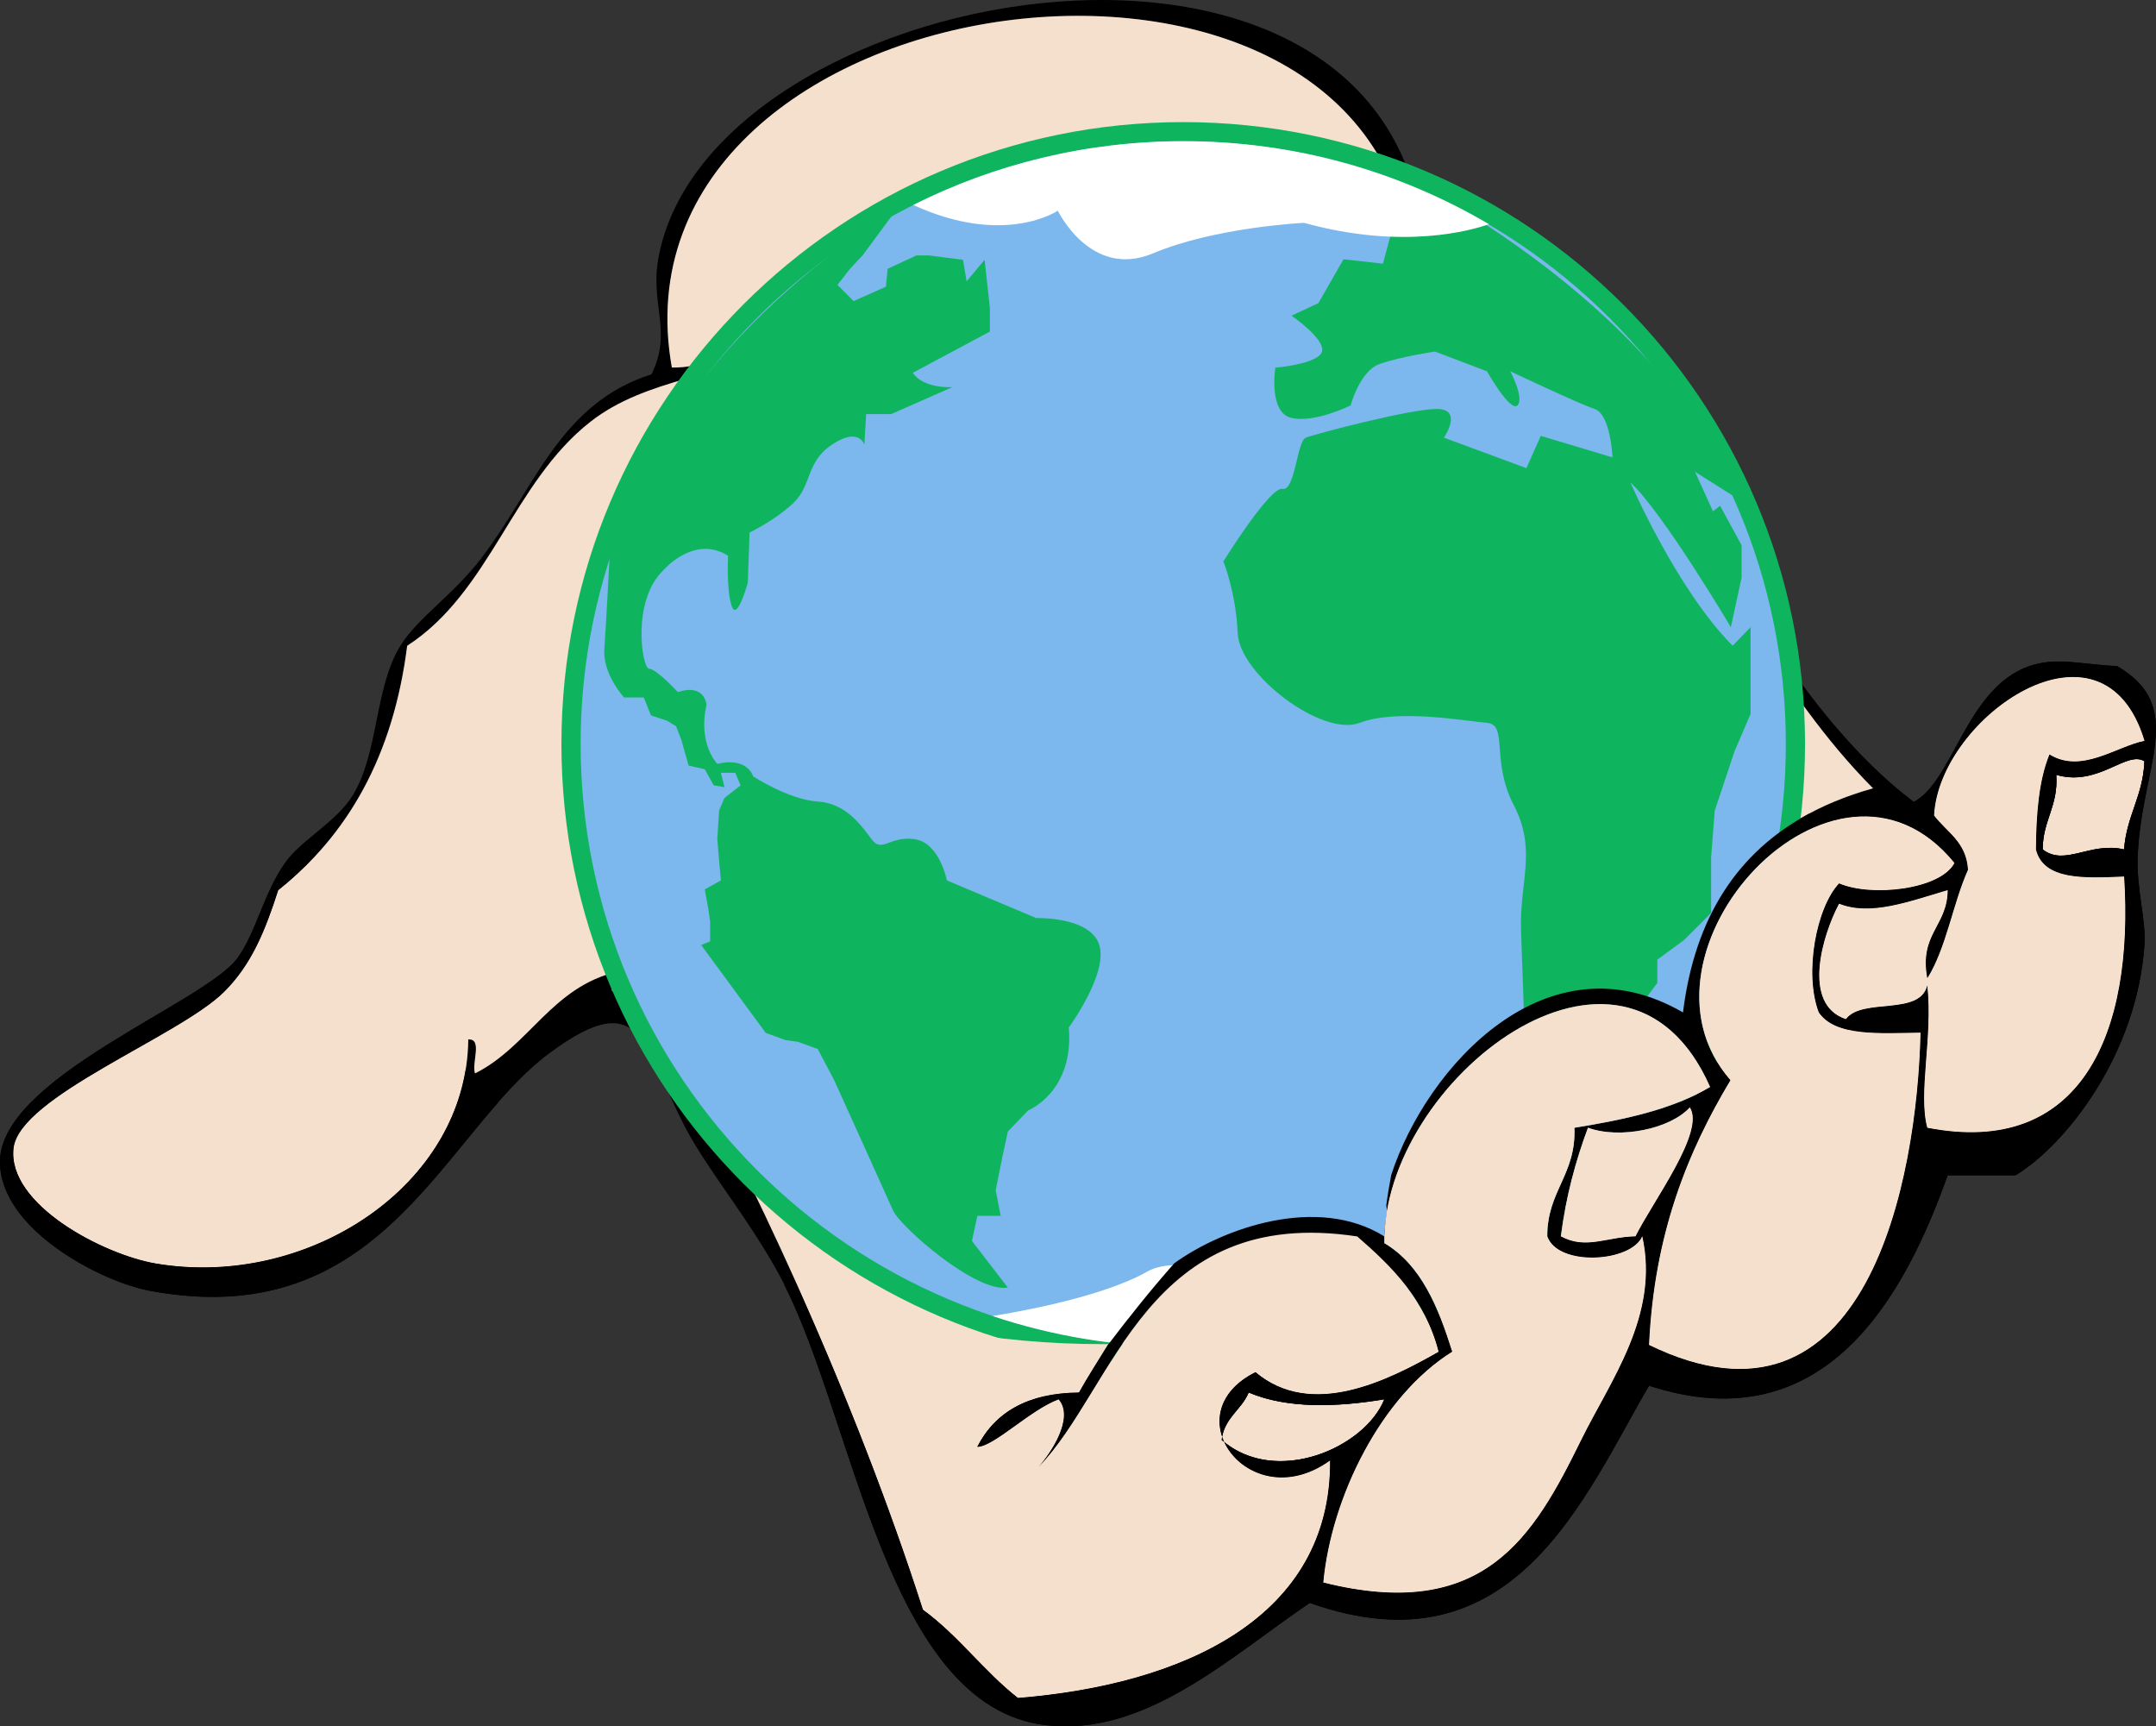 <?xml version="1.0" encoding="UTF-8"?>
<svg enable-background="new 0 0 317.695 254.327" overflow="visible" version="1.1" viewBox="0 0 317.7 254.33" xml:space="preserve" xmlns="http://www.w3.org/2000/svg">
  <rect x="0" y="0" width="317.7" height="254.33" fill="#333333" stroke="none"/>
  <defs>
    <clipPath id="a">
      <path d="m0 600h800v-600h-800v600z"/>
    </clipPath>
  </defs>
  
  <path d="m271 133.14c4.592 1.838 10.184-0.277 16-2-0.024 5.31-4.236 6.431-3 13 2.817-4.516 3.734-10.932 6-16-0.229-4.104-3.132-5.535-5-8 0.714-14.453 24.907-31.327 31-11-4.174 0.827-9.287 4.917-14 2-1.554 3.78-1.951 8.716-2 14 1.117 4.55 7.08 4.254 13 4 1.478 23.035-6.252 41.439-29 37-1.383-5.144 0.844-13.279 0-21-1.055 4.612-9.562 1.771-12 5-6.61-2.18-3.38-12.56-1-17z" clip-rule="evenodd" fill="#F5E0CD" fill-rule="evenodd"/>
  <path d="m313 125.14c-5.024-1.167-8.718 2.553-12 0 7e-3 -4.327 2.321-6.346 2-11 6.192 1.825 10.324-3.63 13-2-0.2 5.14-2.64 8.03-3 13z" clip-rule="evenodd" fill="#F5E0CD" fill-rule="evenodd"/>
  <path d="m268 149.14c2.403 3.597 8.918 3.082 15 3-0.492 21.528-7.853 61.67-40 46 0.744-16.256 5.623-28.377 12-39-16.502-18.84 15.388-53.628 33-32-2.079 3.941-12.264 5.042-17 3-3.34 3.53-5.19 13.21-3 19z" clip-rule="evenodd" fill="#F5E0CD" fill-rule="evenodd"/>
  <path d="m228 182.14c1.562 4.486 12.311 3.861 14 0 2.589 11.636-4.719 21.291-9 30-6.998 14.236-14.289 26.938-38 21 1.168-12.554 8.496-27.464 19-34-2.082-6.584-4.56-12.774-10-16-0.416-23.783 35.293-51.764 48-23-5.42 3.247-12.535 4.799-20 6 0.27 6.94-4.03 9.31-4 16z" clip-rule="evenodd" fill="#F5E0CD" fill-rule="evenodd"/>
  <path d="m241 182.14c-4.276 0.091-7.324 2.004-11 0 0.758-5.909 2.188-11.146 4-16 4.696 1.723 12.146 0.17 15-3 2.35 3.53-5.41 13.8-8 19z" clip-rule="evenodd" fill="#F5E0CD" fill-rule="evenodd"/>
  <path d="m180 212.14c0.385-3.282 2.924-4.409 4-7 5.74 2.432 13.053 2.149 20 1-2.88 7.19-16.04 12.93-24 6z" clip-rule="evenodd" fill="#F5E0CD" fill-rule="evenodd"/>
  <path d="m210 40.143c36.762 13.238 43.709 56.292 72 78 5.777-2.977 7.732-16.783 17-20 4-1.389 7.428-0.303 13 0 10.343 6.078 3.548 14.573 3 28-0.195 4.777 1.244 9.318 1 13-1.073 16.164-11.542 29.482-19 34h-10c-6.322 17.735-17.99 39.472-44 31-9.621 16.428-19.951 42.651-50 32-11.928 8.096-24.301 19.789-39 18-23.636-2.876-28.142-45.829-39-66-4.59-8.526-10.595-15.543-14-22-6.166-11.693-6.056-21.342-20-11-15.843 11.751-24.442 41.505-59 35-7.082-1.333-22.01-9.016-22-19 0.012-12.379 30.214-23.41 35-30 2.743-3.777 3.854-9.537 7-14 2.464-3.496 7.59-6.041 10-10 3.83-6.293 3.166-15.789 7-22 2.591-4.197 7.75-7.416 12-13 7.9-10.38 11.488-22.684 25-27 3.112-6.239-0.192-10.285 1-17 7.48-42.113 112.96-59.686 113 2.003zm-25-2c7.992 8e-3 16.368-0.368 23 1-4.239-58.268-119.31-42.928-109 15 11.893 0.22 15.396-13.262 25-12-2.661 4.006-10.421 2.912-12 8 2.932 0.275 3.714-4.006 5 0-10.791 5.566-21.709 5.517-30 12-11.457 8.959-14.714 25.053-27 33-2.056 16.277-8.773 27.893-19 36-1.963 6.111-3.977 11.015-8 15-6.627 6.565-30.136 15.4-31 23-0.945 8.312 13.286 15.702 21 17 22.465 3.781 45.802-11.62 46-33 2.168-0.168 0.453 3.547 1 5 7.986-4.014 11.273-12.727 21-15 0.637 2.182-2.834 3.182 1 3 4.051 1.707 5.79 3.996 8 8 13.697 24.815 27.148 55.435 36 83 5.212 3.787 8.952 9.048 14 13 24.377-1.958 46.174-11.825 46-35-11.795 8.502-23.371-6.81-11-13 8.224 6.919 19.414 1.321 27-3-1.973-7.693-6.827-12.506-12-17-31.046-4.711-35.648 22.351-47 34 1.762-1.948 5.387-7.222 3-10-4.166 1.523-9.605 7.031-12 7 2.6-5.066 7.393-7.94 15-8 5.207-9.529 16.791-21.521-2-26 3.405-1.733 5.865 0.769 11 0 1.258 2.742 2.26 5.739 5 7 7.192-5.211 21.129-10.163 31-4 1.646-7.313-2.324-9.01-5-12-7.381-0.714-12.069 1.264-17 3 3.906-6.133 19.471-6.98 23 0 5.18-15.962 22.953-35.627 43-24 2.234-18.1 12.107-28.56 28-33-28.14-28.196-35.12-77.543-91-77.997zm19 168c-6.947 1.149-14.26 1.432-20-1-1.076 2.591-3.615 3.718-4 7 7.96 6.93 21.12 1.19 24-6zm28-40c7.465-1.201 14.58-2.753 20-6-12.707-28.764-48.416-0.783-48 23 5.44 3.226 7.918 9.416 10 16-10.504 6.536-17.832 21.446-19 34 23.711 5.938 31.002-6.764 38-21 4.281-8.709 11.589-18.364 9-30-1.689 3.861-12.438 4.486-14 0-0.03-6.69 4.27-9.06 4-16zm17-3c-2.854 3.17-10.304 4.723-15 3-1.812 4.854-3.242 10.091-4 16 3.676 2.004 6.724 0.091 11 0 2.59-5.2 10.35-15.47 8-19zm22-33c4.736 2.042 14.921 0.941 17-3-17.612-21.628-49.502 13.16-33 32-6.377 10.623-11.256 22.744-12 39 32.147 15.67 39.508-24.472 40-46-6.082 0.082-12.597 0.597-15-3-2.19-5.79-0.34-15.47 3-19zm1 20c2.438-3.229 10.945-0.388 12-5 0.844 7.721-1.383 15.856 0 21 22.748 4.439 30.478-13.965 29-37-5.92 0.254-11.883 0.55-13-4 0.049-5.284 0.446-10.22 2-14 4.713 2.917 9.826-1.173 14-2-6.093-20.327-30.286-3.453-31 11 1.868 2.465 4.771 3.896 5 8-2.266 5.068-3.183 11.484-6 16-1.236-6.569 2.976-7.69 3-13-5.816 1.723-11.408 3.838-16 2-2.38 4.44-5.61 14.82 1 17zm44-38c-2.676-1.63-6.808 3.825-13 2 0.321 4.654-1.993 6.673-2 11 3.282 2.553 6.976-1.167 12 0 0.36-4.97 2.8-7.86 3-13z" clip-rule="evenodd" fill-rule="evenodd"/>
  <path d="m144 119.14c-6.497 6.17-14.221 11.113-24 14 7.88-4.79 16.07-9.26 24-14z" clip-rule="evenodd" fill-rule="evenodd"/>
  <path d="m276 116.14c-15.893 4.44-25.766 14.9-28 33-20.047-11.627-37.82 8.038-43 24-3.529-6.98-19.094-6.133-23 0 4.931-1.736 9.619-3.714 17-3 2.676 2.99 6.646 4.687 5 12-9.871-6.163-23.808-1.211-31 4-2.74-1.261-3.742-4.258-5-7-5.135 0.769-7.595-1.733-11 0 18.791 4.479 7.207 16.471 2 26-7.607 0.06-12.4 2.934-15 8 2.395 0.031 7.834-5.477 12-7 2.387 2.778-1.238 8.052-3 10 11.352-11.649 15.954-38.711 47-34 5.173 4.494 10.027 9.307 12 17-7.586 4.321-18.776 9.919-27 3-12.371 6.19-0.795 21.502 11 13 0.174 23.175-21.623 33.042-46 35-5.048-3.952-8.788-9.213-14-13-8.852-27.565-22.303-58.185-36-83-2.21-4.004-3.949-6.293-8-8-3.834 0.182-0.363-0.818-1-3-9.727 2.273-13.014 10.986-21 15-0.547-1.453 1.168-5.168-1-5-0.198 21.38-23.535 36.781-46 33-7.714-1.298-21.945-8.688-21-17 0.864-7.6 24.373-16.435 31-23 4.023-3.985 6.037-8.889 8-15 10.227-8.107 16.944-19.723 19-36 12.286-7.947 15.543-24.041 27-33 8.291-6.483 19.209-6.434 30-12-1.286-4.006-2.068 0.275-5 0 1.579-5.088 9.339-3.994 12-8-9.604-1.262-13.107 12.22-25 12-10.31-57.928 104.76-73.268 109-15-6.632-1.368-15.008-0.992-23-1 55.879 0.454 62.865 49.801 91 78zm-156 17c9.779-2.887 17.503-7.83 24-14-7.929 4.738-16.123 9.211-24 14zm-12 1c5.53 8.531 21.141-0.351 26-5-7.526 2.576-17.068 10.02-26 5z" clip-rule="evenodd" fill="#f5e0cd" fill-rule="evenodd"/>
  <path d="m134 129.14c-4.859 4.649-20.47 13.531-26 5 8.93 5.02 18.47-2.42 26-5z" clip-rule="evenodd" fill-rule="evenodd"/>
  <g transform="matrix(.65 0 0 .65 -259.72 -417.16)">
    <g transform="matrix(1.25 0 0 -1.25 145.71 1110.2)">
      
    </g>
  </g>
  <g transform="matrix(.46 0 0 .46 -122.67 -228.8)">
    <g transform="matrix(1.25 0 0 -1.25 145.71 1110.2)">
      <g clip-path="url(#a)">
        <g transform="translate(554.43 299.61)" fill="#7cb7ed">
          <path d="m0 0c0-85.29-69.14-154.43-154.43-154.43-85.288 0-154.43 69.139-154.43 154.43 0 85.289 69.14 154.43 154.43 154.43s154.43-69.141 154.43-154.43" stroke="#0fb55e" stroke-width="9.845"/>
          <path d="m0 0c0-85.29-69.14-154.43-154.43-154.43-85.288 0-154.43 69.139-154.43 154.43 0 85.289 69.14 154.43 154.43 154.43s154.43-69.141 154.43-154.43"/>
        </g>
        <g transform="translate(447 151.47)">
          <path transform="matrix(1.231 0 0 -1.231 -243.94 223.32)" d="m159.09 169.5c-2.64-6e-3 -4.908 0.415-6.594 1.375-9.631 5.484-28.161 8.605-32.219 9.25 12.493 4.168 25.856 6.438 39.75 6.438 12.939 0 25.413-1.958 37.156-5.594-4.17-1.936-25.27-11.439-38.094-11.469z" fill="#fff"/>
        </g>
        <g transform="translate(487.95 212.66)">
          <path d="m0 0s-0.919 26.656-1.379 39.064c-0.46 12.409 4.136 20.682-1.839 32.171-5.974 11.49-1.379 20.682-6.893 21.141-5.515 0.459-22.979 3.677-32.63 0-9.652-3.677-30.793 12.409-31.252 22.979s-3.676 18.383-3.676 18.383 11.949 19.262 15.166 18.593 3.677 12.199 5.975 13.118c2.298 0.92 26.655 7.354 33.549 7.354 6.893 0 1.838-7.354 1.838-7.354l21.141-7.81 3.677 8.273 18.383-5.515s-0.459 11.03-4.596 12.409c-4.137 1.378-21.601 9.651-21.601 9.651s3.678-6.894 1.839-8.732c-1.839-1.839-7.813 8.732-7.813 8.732l-13.327 5.055s-9.192-1.379-14.248-3.217c-5.055-1.838-7.353-10.57-7.353-10.57s-9.191-4.596-15.166-3.217c-5.975 1.378-4.137 12.868-4.137 12.868s11.03 0.919 11.949 4.136-7.812 9.192-7.812 9.192l6.893 3.217 6.434 11.232 10.111-1.122 3.217 11.95-0.807 11.806s67.293-31.638 88.51-83.995l-10.953 6.928 4.596-10.111 1.838 1.379 5.515-10.11v-8.273l-2.757-12.71s-17.515 29.546-25.737 37.068c0 0 11.957-27.574 26.197-41.822l4.595 4.754v-22.218l-4.136-9.652-5.055-15.166-0.92-11.949v-14.247l-6.894-6.893-6.893-5.056v-5.975l-6.894-9.203-9.651-10.11-9.651-6.435h-7.353z" fill="#0fb55e"/>
        </g>
        <g transform="translate(355.05 160.34)">
          <path d="m0 0-9.191 11.949 1.379 6.435h5.974l-1.274 6.589 1.734 8.577 1.378 6.433 5.199 5.407s11.807 4.705 10.428 21.25c0 0 10.109 13.788 7.812 21.14-2.298 7.353-16.145 6.894-16.145 6.894l-22.919 9.651s-1.838 9.652-8.272 10.571c-6.435 0.918-8.273-3.677-11.031 0-2.758 3.676-6.576 9.194-13.858 9.652s-16.474 6.432-16.474 6.432-1.379 5.055-9.191 3.217c0 0-5.056 5.056-2.758 15.167 0 0-0.459 5.515-7.354 3.217 0 0-5.514 5.975-7.353 5.975-1.838 0-4.596 17.464 3.678 25.277 0 0 7.812 9.191 16.545 3.676 0 0-0.461-8.732 0.918-12.868s4.136 5.975 4.136 5.975l0.46 12.868s5.975 2.758 11.031 7.353c5.054 4.596 3.216 10.571 10.11 15.166 6.893 4.596 8.272 0 8.272 0l0.459 7.813h6.435l15.626 6.894s-7.354-0.46-10.111 3.677l19.761 10.57v5.974l-1.355 12.409-4.619-5.515-0.918 5.515-8.733 1.121h-3.216l-7.354-3.419-0.46-4.596-8.272-3.676-4.137 4.136 3.218 4.136 3.216 3.419 8.566 11.597s-56.809-31.864-73.36-88.241c0 0-0.925-17.772-1.384-24.206-0.46-6.434 5.054-12.408 5.054-12.408h5.056l1.838-4.596 4.136-1.379 2.299-1.379 1.378-3.583 1.838-6.528 4.137-0.92 2.297-4.135 2.758-0.46-0.919 3.676h3.677l1.378-3.216-4.136-3.217-1.379-3.218-0.459-7.352 0.459-5.516 0.46-5.055-4.136-2.298 0.918-5.055 0.461-3.217v-5.056l-2.299-0.919 16.545-22.519 5.056-1.839 3.216-0.459 5.056-1.839 4.137-7.812s13.327-29.415 15.166-33.55c1.838-4.133 21.141-21.138 29.412-19.759" fill="#0fb55e"/>
        </g>
        <g transform="translate(400 455.04)">
          <path transform="matrix(1.231 0 0 -1.231 -196.94 -80.245)" d="m160.03-64.406c-20.225 0-39.328 4.78-56.25 13.281 19.037 8.744 30.094 1.188 30.094 1.188s6.87 14.338 19.844 8.875c12.974-5.463 31.406-6.344 31.406-6.344 20.737 5.745 35.064 1.5 38.5 0.281-18.646-10.986-40.386-17.281-63.594-17.281z" fill="#fff"/>
        </g>
      </g>
    </g>
  </g>
  <path transform="translate(-6.2544e-6)" d="m46.469 126.09c-1.693 1.817-3.511 3.51-5.469 5.062-1.963 6.111-3.977 11.015-8 15-6.627 6.565-30.136 15.4-31 23-0.945 8.312 13.286 15.702 21 17 20.843 3.508 42.426-9.497 45.594-28.469-8.858-9.325-16.339-19.961-22.125-31.594zm161.09 63.875c-1.062-2.837-4.944-8.691-7.239-8.933-12.149-1.28-19.038-0.752-32.347 11.437-0.565 0.517-1.754 4.557-2.57 5.527-4.441 6.518-7.91 13.542-12.406 18.156 1.762-1.948 5.387-7.222 3-10-4.166 1.523-9.605 7.031-12 7 2.6-5.066 7.393-7.94 15-8 1.242-2.273 2.844-4.707 4.312-7.125-0.281 2e-3 -0.562 0-0.844 0-15.682 0-30.71-2.79-44.625-7.906 6.97 15.61 13.262 31.791 18.156 47.031 5.212 3.787 8.952 9.048 14 13 24.377-1.958 46.174-11.825 46-35-11.795 8.502-23.371-6.81-11-13 8.224 6.919 19.414 1.321 27-3-0.926-3.61-2.508-6.582-4.438-9.188z" fill="#f5e0cd" fill-rule="evenodd"/>
  <path transform="translate(-6.2544e-6)" d="m303.41 97.469c-1.49-4e-3 -2.91 0.166-4.41 0.687-9.27 3.214-11.22 17.024-17 20.004-0.45-0.35-0.88-0.71-1.31-1.07-4.71 0.34-9.45 1.31-14.25 2.85-0.02 0-0.02 0.02-0.03 0.03-10.28 5.59-16.67 15.06-18.41 29.19-20.04-11.62-37.81 8.01-43 23.96-0.27 1.49-0.54 2.98-0.72 4.47 0.05 0.3 0.08 0.61 0.1 0.94 3.72-22.52 35.73-45.29 47.62-18.37-5.42 3.24-12.54 4.8-20 6 0.27 6.93-4.03 9.3-4 16 1.56 4.48 12.31 3.86 14 0 2.59 11.63-4.72 21.29-9 30-7 14.23-14.29 26.93-38 21 1.17-12.56 8.5-27.47 19-34-2.08-6.59-4.56-12.78-10-16-0.01-0.33-0.01-0.67 0-1-9.86-6.16-23.77-1.24-30.97 3.96-0.01 0.01-0.02 0.03-0.03 0.04-3.43 3.87-6.64 7.91-9.78 12.03-1.44 2.36-3 4.74-4.22 6.97-7.61 0.06-12.4 2.93-15 8 2.4 0.03 7.83-5.48 12-7 2.39 2.77-1.24 8.05-3 10 11.35-11.65 15.95-38.71 47-34 5.17 4.49 10.03 9.3 12 17-7.59 4.32-18.78 9.92-27 3-4.86 2.43-6 6.25-4.91 9.5 0.57-2.91 2.89-4.05 3.91-6.5 5.74 2.43 13.05 2.15 20 1-2.84 7.06-15.6 12.71-23.59 6.31 2.13 4.58 8.82 7.57 15.59 2.69 0.17 23.17-21.62 33.04-46 35-5.05-3.96-8.79-9.22-14-13-4.9-15.25-11.22-31.42-18.19-47.04-0.75-0.27-1.5-0.55-2.25-0.84 10.45 20.59 15.22 62.05 38.44 64.88 14.7 1.79 27.07-9.91 39-18 30.05 10.65 40.38-15.58 50-32 26.01 8.47 37.68-13.27 44-31h10c7.46-4.52 17.93-17.84 19-34 0.24-3.69-1.2-8.23-1-13 0.55-13.43 7.34-21.93-3-28.004-3.48-0.189-6.12-0.682-8.59-0.687zm-123 115c-0.13-0.27-0.22-0.54-0.32-0.81-0.03 0.16-0.07 0.32-0.09 0.5 0.13 0.11 0.27 0.2 0.41 0.31zm23.59-30.31c0.31-1.37 0.42-2.58 0.38-3.6-0.2 1.2-0.35 2.4-0.38 3.6zm101-82.41c4.68-0.195 8.91 2.42 11 9.41-4.17 0.82-9.29 4.91-14 2-1.55 3.78-1.95 8.71-2 14 1.12 4.55 7.08 4.25 13 4 1.48 23.03-6.25 41.44-29 37-1.38-5.15 0.84-13.28 0-21-1.06 4.61-9.56 1.77-12 5-6.61-2.19-3.38-12.56-1-17 4.59 1.83 10.18-0.28 16-2-0.02 5.31-4.24 6.43-3 13 2.82-4.52 3.73-10.94 6-16-0.23-4.11-3.13-5.54-5-8 0.47-9.49 11.06-20.04 20-20.41zm9.94 12.09c0.38 0.01 0.73 0.11 1.06 0.32-0.2 5.13-2.64 8.02-3 13-5.02-1.17-8.72 2.55-12 0 0.01-4.33 2.32-6.35 2-11 5.42 1.59 9.27-2.39 11.94-2.32zm-39.88 8.44c4.57 0.09 9.09 2.15 12.94 6.88-2.08 3.94-12.26 5.04-17 3-3.34 3.52-5.19 13.21-3 19 2.4 3.59 8.92 3.08 15 3-0.49 21.52-7.85 61.67-40 46 0.74-16.26 5.62-28.38 12-39-12.89-14.72 3.77-39.2 20.06-38.88zm-229.72 3.47c-1.281 1.09-2.484 2.19-3.344 3.41-3.146 4.46-4.257 10.22-7 14-4.786 6.59-34.988 17.62-35 30-0.01 9.98 14.918 17.66 22 19 28.681 5.39 39.474-14.16 51.375-27.69-1.638-1.56-3.227-3.15-4.781-4.78-3.168 18.97-24.751 31.97-45.594 28.47-7.714-1.3-21.945-8.69-21-17 0.864-7.6 24.373-16.44 31-23 4.023-3.99 6.037-8.89 8-15 1.958-1.56 3.776-3.25 5.469-5.07-0.387-0.77-0.754-1.55-1.125-2.34zm203.66 39.41c2.35 3.52-5.41 13.79-8 19-4.28 0.09-7.32 2-11 0 0.76-5.91 2.19-11.15 4-16 4.7 1.72 12.15 0.17 15-3z"/>
  <path d="m228 182.14c1.562 4.486 12.311 3.861 14 0 2.589 11.636-4.719 21.291-9 30-6.998 14.236-14.289 26.938-38 21 1.168-12.554 8.496-27.464 19-34-2.082-6.584-4.56-12.774-10-16-0.416-23.783 35.293-51.764 48-23-5.42 3.247-12.535 4.799-20 6 0.27 6.94-4.03 9.31-4 16z" clip-rule="evenodd" fill="#F5E0CD" fill-rule="evenodd"/>
  <g transform="matrix(.65 0 0 .65 -257.27 -409.69)">
    <g transform="matrix(1.25 0 0 -1.25 145.71 1110.2)">
      
    </g>
  </g>
  <path d="m268 149.14c2.403 3.597 8.918 3.082 15 3-0.492 21.528-7.853 61.67-40 46 0.744-16.256 5.623-28.377 12-39-16.502-18.84 15.388-53.628 33-32-2.079 3.941-12.264 5.042-17 3-3.34 3.53-5.19 13.21-3 19z" clip-rule="evenodd" fill="#F5E0CD" fill-rule="evenodd"/>
  <path d="m271 133.14c4.592 1.838 10.184-0.277 16-2-0.024 5.31-4.236 6.431-3 13 2.817-4.516 3.734-10.932 6-16-0.229-4.104-3.132-5.535-5-8 0.714-14.453 24.907-31.327 31-11-4.174 0.827-9.287 4.917-14 2-1.554 3.78-1.951 8.716-2 14 1.117 4.55 7.08 4.254 13 4 1.478 23.035-6.252 41.439-29 37-1.383-5.144 0.844-13.279 0-21-1.055 4.612-9.562 1.771-12 5-6.61-2.18-3.38-12.56-1-17z" clip-rule="evenodd" fill="#F5E0CD" fill-rule="evenodd"/>
  <path d="m241 182.14c-4.276 0.091-7.324 2.004-11 0 0.758-5.909 2.188-11.146 4-16 4.696 1.723 12.146 0.17 15-3 2.35 3.53-5.41 13.8-8 19z" clip-rule="evenodd" fill="#F5E0CD" fill-rule="evenodd"/>
  <g transform="matrix(.65 0 0 .65 -257.27 -409.69)" fill="#ff4ba0" fill-opacity=".565">
    <g transform="matrix(1.25 0 0 -1.25 145.71 1110.2)" fill="#ff4ba0" fill-opacity=".565">
      
    </g>
  </g>
</svg>
